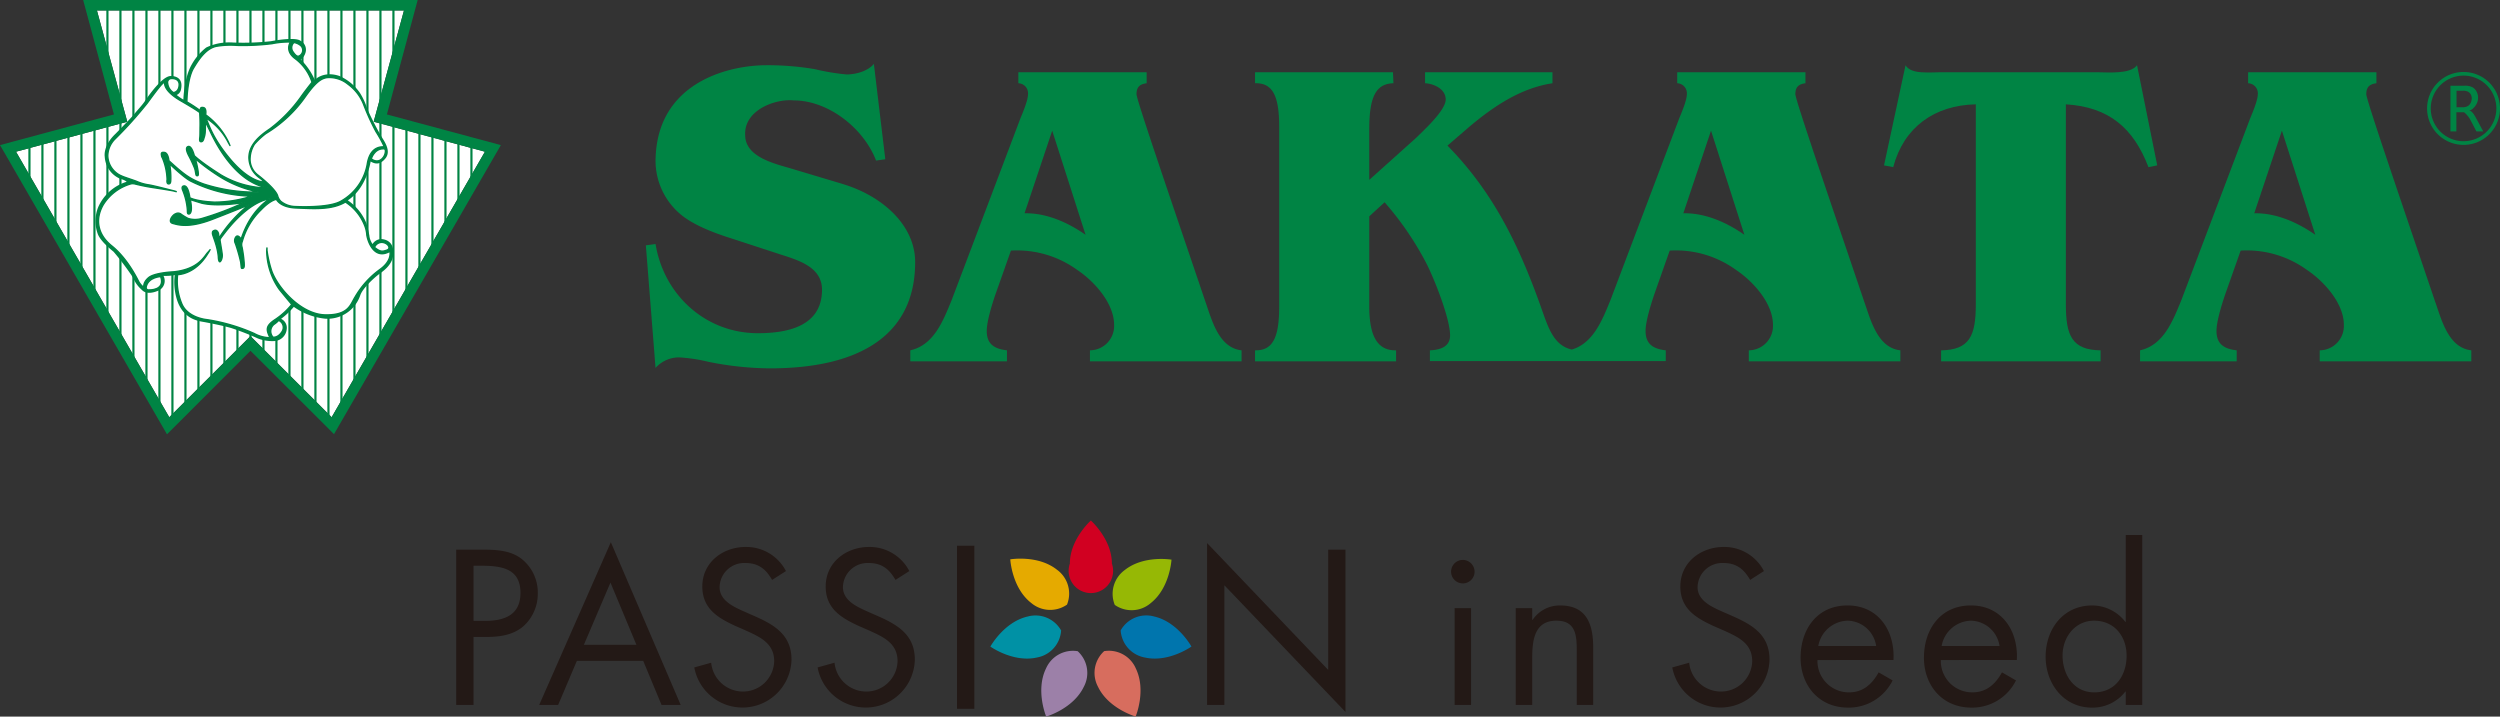 <svg xmlns="http://www.w3.org/2000/svg" width="542.586" height="155.522" viewBox="0 0 542.586 155.522">
  <rect x="0" y="0" width="542.586" height="155.522" fill="#333333" stroke="none"/>
  <g id="Grupo_6" data-name="Grupo 6" transform="translate(-554.396 -32.762)">
    <path id="Trazado_1" data-name="Trazado 1" d="M594.6,110.373h-3.763V76.667h5.54c2.918,0,5.912.087,8.366,1.785a9.291,9.291,0,0,1,3.8,7.689,9.466,9.466,0,0,1-3.225,7.241c-2.277,1.878-5.179,2.233-8,2.233H594.6Zm0-18.248h2.5c4.16,0,7.687-1.25,7.687-6.07,0-5.5-4.418-5.9-8.8-5.9H594.6Z" transform="translate(62.57 75.389)" fill="#231916"/>
    <path id="Trazado_2" data-name="Trazado 2" d="M605.643,101.825l-4.065,9.564h-4.114l15.553-35.317,15.159,35.317h-4.157l-3.98-9.564Zm7.29-16.99-5.769,13.5h11.4Z" transform="translate(73.954 74.368)" fill="#231916"/>
    <path id="Trazado_3" data-name="Trazado 3" d="M626.749,83.605c-1.337-2.326-2.948-3.668-5.815-3.668a5.344,5.344,0,0,0-5.581,5.228c0,2.913,2.994,4.252,5.279,5.279l2.225.981c4.388,1.921,8.1,4.116,8.1,9.475a10.64,10.64,0,0,1-21.1,1.7l3.665-1.024a6.945,6.945,0,0,0,6.749,6.257,6.775,6.775,0,0,0,6.929-6.573c0-3.929-3.084-5.274-6.214-6.7l-2.051-.894c-3.934-1.791-7.334-3.8-7.334-8.635,0-5.22,4.429-8.578,9.431-8.578a9.68,9.68,0,0,1,8.722,5.233Z" transform="translate(95.222 75.018)" fill="#231916"/>
    <path id="Trazado_4" data-name="Trazado 4" d="M636.609,83.605c-1.345-2.326-2.953-3.668-5.82-3.668a5.347,5.347,0,0,0-5.584,5.228c0,2.913,3,4.252,5.279,5.279l2.228.981c4.385,1.921,8.094,4.116,8.094,9.475a10.64,10.64,0,0,1-21.1,1.7l3.671-1.024a6.948,6.948,0,0,0,6.752,6.257,6.776,6.776,0,0,0,6.929-6.573c0-3.929-3.084-5.274-6.217-6.7l-2.057-.894c-3.929-1.791-7.325-3.8-7.325-8.635,0-5.22,4.421-8.578,9.428-8.578a9.687,9.687,0,0,1,8.725,5.233Z" transform="translate(112.139 75.018)" fill="#231916"/>
    <rect id="Rectángulo_4" data-name="Rectángulo 4" width="3.755" height="35.395" transform="translate(762.105 151.203)" fill="#231916"/>
    <path id="Trazado_5" data-name="Trazado 5" d="M650.814,76.139,677.1,103.675v-26.1h3.747V112.8L654.564,85.3v25.973h-3.75Z" transform="translate(165.561 74.482)" fill="#231916"/>
    <path id="Trazado_6" data-name="Trazado 6" d="M675.405,80.037a2.55,2.55,0,1,1-2.554-2.551,2.582,2.582,0,0,1,2.554,2.551m-.764,28.926h-3.57V87.95h3.57Z" transform="translate(199.028 76.796)" fill="#231916"/>
    <path id="Trazado_7" data-name="Trazado 7" d="M679.046,84.247h.09a7.072,7.072,0,0,1,5.994-3.122c5.807,0,7.151,4.2,7.151,9.116v12.474h-3.57V90.866c0-3.394-.277-6.44-4.429-6.44-4.921,0-5.236,4.562-5.236,8.312v9.977h-3.578V81.7h3.578Z" transform="translate(207.893 83.044)" fill="#231916"/>
    <path id="Trazado_8" data-name="Trazado 8" d="M704.87,83.605c-1.337-2.326-2.951-3.668-5.812-3.668a5.352,5.352,0,0,0-5.592,5.228c0,2.913,3,4.252,5.279,5.279l2.239.981c4.377,1.921,8.092,4.116,8.092,9.475a10.64,10.64,0,0,1-21.1,1.7l3.668-1.024a6.941,6.941,0,0,0,6.749,6.257,6.778,6.778,0,0,0,6.929-6.573c0-3.929-3.084-5.274-6.214-6.7l-2.057-.894c-3.929-1.791-7.328-3.8-7.328-8.635,0-5.22,4.429-8.578,9.428-8.578a9.66,9.66,0,0,1,8.716,5.233Z" transform="translate(229.364 75.018)" fill="#231916"/>
    <path id="Trazado_9" data-name="Trazado 9" d="M701.886,92.969a6.807,6.807,0,0,0,6.888,7.013c3.032,0,5.005-1.829,6.388-4.339l3.038,1.75a10.617,10.617,0,0,1-9.7,5.9c-6.258,0-10.279-4.785-10.279-10.82,0-6.211,3.622-11.352,10.186-11.352,6.755,0,10.328,5.586,9.974,11.844Zm12.74-3.043a6.412,6.412,0,0,0-6.171-5.5,6.646,6.646,0,0,0-6.393,5.5Z" transform="translate(246.962 83.044)" fill="#231916"/>
    <path id="Trazado_10" data-name="Trazado 10" d="M711.742,92.969a6.8,6.8,0,0,0,6.88,7.013c3.041,0,5.01-1.829,6.388-4.339l3.046,1.75a10.615,10.615,0,0,1-9.7,5.9c-6.26,0-10.279-4.785-10.279-10.82,0-6.211,3.622-11.352,10.187-11.352,6.749,0,10.333,5.586,9.974,11.844Zm12.743-3.043a6.432,6.432,0,0,0-6.171-5.5,6.644,6.644,0,0,0-6.4,5.5Z" transform="translate(263.881 83.044)" fill="#231916"/>
    <path id="Trazado_11" data-name="Trazado 11" d="M735.182,109.473H735.1a8.973,8.973,0,0,1-7.238,3.489c-6.176,0-10.067-5.233-10.067-11.042,0-5.991,3.8-11.132,10.108-11.132a9.077,9.077,0,0,1,7.2,3.578h.081V75.5h3.581v36.885h-3.581Zm-13.713-7.817c0,4.108,2.407,7.994,6.877,7.994,4.6,0,7.021-3.712,7.021-7.953,0-4.206-2.641-7.605-7.065-7.605-4.157,0-6.834,3.622-6.834,7.564" transform="translate(280.573 73.379)" fill="#231916"/>
    <path id="Trazado_12" data-name="Trazado 12" d="M624.18,121.877l-17.618-17.6-17.626,17.6L555.674,64.25l24.15-6.506L573.24,33.6h66.637L633.3,57.744l24.15,6.506Z" transform="translate(2.194 1.437)" fill="#fff"/>
    <path id="Trazado_13" data-name="Trazado 13" d="M648.612,63.9l-11.151-3.339c-3.535-1.049-9.92-2.478-9.92-7.247-.291-5.434,6.575-7.915,10.488-7.529,7.627,0,15.256,6.1,17.922,13.061l2-.288-2.478-20.691c-1.334,1.622-4,2.288-5.91,2.288a46.707,46.707,0,0,1-6.866-1.141,60.928,60.928,0,0,0-10.583-.859c-8.3,0-24.027,3.815-24.027,20.973a15.213,15.213,0,0,0,5.624,11.545c2.956,2.375,7.439,4,11.061,5.141l9.632,3.146c4,1.34,9.814,2.671,9.814,7.915,0,7.915-7.434,9.439-13.917,9.439-11.347,0-20.405-8.3-22.215-19.357l-2.1.291,2.1,26.6a6.85,6.85,0,0,1,5.146-2.285,35.807,35.807,0,0,1,6.3.954,69.338,69.338,0,0,0,13.338,1.429c19.55,0,31.562-7.244,31.562-23.071,0-8.01-7.149-14.4-15.824-16.971" transform="translate(88.585 8.764)" fill="#008444"/>
    <path id="Trazado_14" data-name="Trazado 14" d="M691.078,88.112C684.5,68.66,676.2,44.541,676.2,43.3c0-1.617.774-2.193,2.2-2.38V38.533H650.56v2.386a2.176,2.176,0,0,1,2.095,2.38c0,1.34-1.141,4.008-1.614,5.152L636.07,88.017c-1.812,4.388-3.809,9.725-8.961,10.868v2.386h20.973V98.885c-2.576-.291-4.385-1.239-4.385-4.192,0-2.1,1.141-5.722,1.81-7.725l3.44-9.73a22.287,22.287,0,0,1,14.393,4.2c3.717,2.478,8,7.247,8,11.92a5.288,5.288,0,0,1-5.244,5.529v2.386H699V98.885c-5.059-.568-6.488-6.768-7.923-10.773M651.9,69.138l6.007-17.925,7.238,22.6c-3.812-2.668-8.483-4.766-13.246-4.671" transform="translate(124.856 9.909)" fill="#008444"/>
    <path id="Trazado_15" data-name="Trazado 15" d="M786.786,88.112C780.21,68.66,771.912,44.541,771.912,43.3c0-1.617.764-2.193,2.193-2.38V38.533H746.274v2.386a2.182,2.182,0,0,1,2.09,2.38c0,1.34-1.144,4.008-1.622,5.152L731.773,88.017c-1.736,4.209-3.66,9.282-8.361,10.7-3.464-.747-4.782-3.861-6.026-7.266-4.866-14.012-10.393-26.217-20.979-36.993l4.864-4.192c5.241-4.391,11.059-8.3,17.925-9.344V38.533H691.546v2.386c1.9.092,4.478,1.239,4.478,3.527,0,2.386-4.766,6.676-6.388,8.3l-10.2,9.148V50.926c0-6.863,1.334-9.915,5.247-10.007l-.1-2.386H654.645v2.386c3.91-.1,5.244,2.858,5.244,9.534v38.9c0,6.673-1.334,9.624-5.244,9.532v2.386h30.608V98.885c-3.9.092-5.82-2.858-5.82-9.532V69.807l3.334-3.054A67.151,67.151,0,0,1,691.929,80.2c1.717,3.434,5.048,11.825,5.048,15.449,0,2.57-2.293,3.144-4.383,3.239v2.334h51.193V98.885c-2.573-.291-4.385-1.239-4.385-4.192,0-2.1,1.15-5.722,1.812-7.725l3.426-9.73a22.264,22.264,0,0,1,14.4,4.2c3.722,2.478,8.013,7.247,8.013,11.92a5.29,5.29,0,0,1-5.241,5.529v2.386H794.7V98.885c-5.054-.568-6.477-6.768-7.915-10.773M747.6,69.138l6.008-17.925,7.244,22.6c-3.807-2.668-8.485-4.766-13.251-4.671" transform="translate(172.138 9.909)" fill="#008444"/>
    <path id="Trazado_16" data-name="Trazado 16" d="M762.276,60.089l1.907-.38L759.8,37.972c-1.437,2-6.393,1.527-8.48,1.527H717.083c-.951,0-2.57.1-4.1,0-1.421-.1-2.856-.481-3.426-1.527l-4.671,21.737,1.994.38c2.291-8.673,8.966-13.441,17.93-13.632V89.841c0,6.861-1.337,9.912-7.535,10.013v2.383h34.61V99.854c-6.2-.1-7.535-3.152-7.535-10.013V46.458c9.344.571,14.686,5.149,17.925,13.632" transform="translate(258.407 8.946)" fill="#008444"/>
    <path id="Trazado_17" data-name="Trazado 17" d="M789.307,88.112C782.726,68.66,774.436,44.541,774.436,43.3c0-1.617.766-2.193,2.2-2.38V38.533H748.792v2.386a2.183,2.183,0,0,1,2.1,2.38c0,1.34-1.152,4.008-1.622,5.152L734.291,88.017c-1.812,4.388-3.807,9.725-8.953,10.868v2.386h20.971V98.885c-2.573-.291-4.385-1.239-4.385-4.192,0-2.1,1.141-5.722,1.812-7.725l3.434-9.73a22.263,22.263,0,0,1,14.392,4.2c3.72,2.478,8.007,7.247,8.007,11.92a5.288,5.288,0,0,1-5.239,5.529v2.386h32.9V98.885c-5.057-.568-6.488-6.768-7.92-10.773M750.123,69.138l6-17.925,7.247,22.6c-3.812-2.668-8.477-4.766-13.251-4.671" transform="translate(293.525 9.909)" fill="#008444"/>
    <line id="Línea_1" data-name="Línea 1" y2="74.987" transform="translate(608.756 33.11)" fill="none" stroke="#008444" stroke-width="0.472"/>
    <line id="Línea_2" data-name="Línea 2" y2="76.316" transform="translate(611.574 33.11)" fill="none" stroke="#008444" stroke-width="0.472"/>
    <line id="Línea_3" data-name="Línea 3" y2="79.851" transform="translate(614.391 33.11)" fill="none" stroke="#008444" stroke-width="0.472"/>
    <line id="Línea_4" data-name="Línea 4" y2="82.176" transform="translate(617.217 33.11)" fill="none" stroke="#008444" stroke-width="0.472"/>
    <line id="Línea_5" data-name="Línea 5" y2="85.552" transform="translate(620.033 33.11)" fill="none" stroke="#008444" stroke-width="0.472"/>
    <line id="Línea_6" data-name="Línea 6" y2="88.095" transform="translate(622.856 33.11)" fill="none" stroke="#008444" stroke-width="0.472"/>
    <line id="Línea_7" data-name="Línea 7" y2="91.352" transform="translate(625.682 33.11)" fill="none" stroke="#008444" stroke-width="0.472"/>
    <line id="Línea_8" data-name="Línea 8" y2="88.761" transform="translate(628.5 33.11)" fill="none" stroke="#008444" stroke-width="0.472"/>
    <line id="Línea_9" data-name="Línea 9" y2="84.168" transform="translate(631.323 33.11)" fill="none" stroke="#008444" stroke-width="0.472"/>
    <line id="Línea_10" data-name="Línea 10" y2="79.356" transform="translate(634.144 33.11)" fill="none" stroke="#008444" stroke-width="0.472"/>
    <line id="Línea_11" data-name="Línea 11" y2="74.544" transform="translate(636.964 33.11)" fill="none" stroke="#008444" stroke-width="0.472"/>
    <line id="Línea_12" data-name="Línea 12" y2="17.254" transform="translate(639.785 33.11)" fill="none" stroke="#008444" stroke-width="0.472"/>
    <line id="Línea_13" data-name="Línea 13" y2="43.192" transform="translate(639.785 59.651)" fill="none" stroke="#008444" stroke-width="0.472"/>
    <line id="Línea_14" data-name="Línea 14" y2="38.545" transform="translate(642.608 59.322)" fill="none" stroke="#008444" stroke-width="0.472"/>
    <line id="Línea_15" data-name="Línea 15" y2="32.402" transform="translate(645.428 60.541)" fill="none" stroke="#008444" stroke-width="0.472"/>
    <line id="Línea_16" data-name="Línea 16" y2="26.546" transform="translate(648.252 61.315)" fill="none" stroke="#008444" stroke-width="0.472"/>
    <line id="Línea_17" data-name="Línea 17" y2="21.181" transform="translate(651.075 61.315)" fill="none" stroke="#008444" stroke-width="0.472"/>
    <line id="Línea_18" data-name="Línea 18" y2="15.265" transform="translate(653.895 62.75)" fill="none" stroke="#008444" stroke-width="0.472"/>
    <line id="Línea_19" data-name="Línea 19" y2="10.896" transform="translate(656.714 63.525)" fill="none" stroke="#008444" stroke-width="0.472"/>
    <line id="Línea_20" data-name="Línea 20" y2="76.316" transform="translate(605.93 33.11)" fill="none" stroke="#008444" stroke-width="0.472"/>
    <line id="Línea_21" data-name="Línea 21" y2="79.851" transform="translate(603.109 33.11)" fill="none" stroke="#008444" stroke-width="0.472"/>
    <line id="Línea_22" data-name="Línea 22" y2="82.176" transform="translate(600.281 33.11)" fill="none" stroke="#008444" stroke-width="0.472"/>
    <line id="Línea_23" data-name="Línea 23" y2="85.552" transform="translate(597.465 33.11)" fill="none" stroke="#008444" stroke-width="0.472"/>
    <line id="Línea_24" data-name="Línea 24" y2="88.095" transform="translate(594.645 33.11)" fill="none" stroke="#008444" stroke-width="0.472"/>
    <line id="Línea_25" data-name="Línea 25" y2="91.241" transform="translate(591.819 33.11)" fill="none" stroke="#008444" stroke-width="0.472"/>
    <line id="Línea_26" data-name="Línea 26" y2="88.761" transform="translate(588.998 33.11)" fill="none" stroke="#008444" stroke-width="0.472"/>
    <line id="Línea_27" data-name="Línea 27" y2="83.674" transform="translate(586.183 33.11)" fill="none" stroke="#008444" stroke-width="0.472"/>
    <line id="Línea_28" data-name="Línea 28" y2="77.805" transform="translate(583.354 33.11)" fill="none" stroke="#008444" stroke-width="0.472"/>
    <line id="Línea_29" data-name="Línea 29" y2="74.489" transform="translate(580.534 33.11)" fill="none" stroke="#008444" stroke-width="0.472"/>
    <line id="Línea_30" data-name="Línea 30" y2="14.599" transform="translate(577.711 33.11)" fill="none" stroke="#008444" stroke-width="0.472"/>
    <line id="Línea_31" data-name="Línea 31" y2="43.523" transform="translate(577.711 59.322)" fill="none" stroke="#008444" stroke-width="0.472"/>
    <line id="Línea_32" data-name="Línea 32" y2="38.825" transform="translate(574.896 59.874)" fill="none" stroke="#008444" stroke-width="0.472"/>
    <line id="Línea_33" data-name="Línea 33" y2="31.684" transform="translate(572.072 60.484)" fill="none" stroke="#008444" stroke-width="0.472"/>
    <line id="Línea_34" data-name="Línea 34" y2="26.878" transform="translate(569.249 60.484)" fill="none" stroke="#008444" stroke-width="0.472"/>
    <line id="Línea_35" data-name="Línea 35" y2="20.243" transform="translate(566.423 62.803)" fill="none" stroke="#008444" stroke-width="0.472"/>
    <line id="Línea_36" data-name="Línea 36" y2="15.094" transform="translate(563.602 63.472)" fill="none" stroke="#008444" stroke-width="0.472"/>
    <line id="Línea_37" data-name="Línea 37" y2="10.344" transform="translate(560.787 63.578)" fill="none" stroke="#008444" stroke-width="0.472"/>
    <path id="Trazado_18" data-name="Trazado 18" d="M638.365,57.6l6.681-24.834h-72.6L579.122,57.6,554.4,64.251l36.241,62.776,18.12-18.137,18.126,18.1L663.1,64.256Zm-11.99,65.719-17.618-17.6-17.626,17.6L557.868,65.688l24.15-6.507-6.584-24.144h66.637L635.493,59.18l24.15,6.507Z" transform="translate(0 0)" fill="#008444"/>
    <path id="Trazado_19" data-name="Trazado 19" d="M576.779,87.291a2.328,2.328,0,0,1-1.331,3.293c-2.459.967-3.26-.166-3.4-.277a7.1,7.1,0,0,1-1.69-2.209,8.066,8.066,0,0,0-.78-1.3,58.84,58.84,0,0,0-3.617-4.73c-.685-.579-2.877-2.32-3.453-3.894a8.13,8.13,0,0,1,.082-5.758,9.967,9.967,0,0,1,6.2-5.551,2.83,2.83,0,0,0-1.166-.554,5.5,5.5,0,0,1-3.595-4.869s-.47-2.348,2.35-5c0,0,3.7-3.76,4.149-4.369s1.549-1.714,2.214-2.712,3.733-5.418,5.586-5.445c0,0,3.035-.223,2.214,3.095a1.691,1.691,0,0,1-.891,1.024,11.1,11.1,0,0,0,1.44.994s.13-4.785,1.875-7.717a12.2,12.2,0,0,1,3.1-3.592,11.631,11.631,0,0,1,5.755-1.079,55.558,55.558,0,0,0,8.263-.277c2.369-.451,5.508-.772,6.418-.109a2.184,2.184,0,0,1,1.079,2.655,2.729,2.729,0,0,1-1.008,1.426,14.281,14.281,0,0,1,3.041,4.423s1.848-2.035,5.353-.853a10.525,10.525,0,0,1,4.472,3.712,15,15,0,0,1,1.552,3.377,61.76,61.76,0,0,0,3.236,6.3c.8,1.244,1.9,3.068.717,4.508s-2.212,1.244-3.209.666c0,0-.8,5.722-4.951,8.431a11.129,11.129,0,0,1,4.04,4.975,23.643,23.643,0,0,1,.633,2.655,3.866,3.866,0,0,0,.7,1.853,2.242,2.242,0,0,1,2.013-1.079c1.3.136,2.657.913,2.486,3.32s-2.426,3.785-3.26,4.418-3.372,2.907-3.894,4.429a7.5,7.5,0,0,1-7.581,5.116,14.212,14.212,0,0,1-6.858-2.573,16.4,16.4,0,0,1-2.763,2.6,2.158,2.158,0,0,1,1.22,2.3,2.864,2.864,0,0,1-2.462,2.513,8.792,8.792,0,0,1-3.736-.527,57.442,57.442,0,0,0-5.858-2.291c-1.494-.448-4.317-1-5.584-1.247s-4.815-.443-6.222-5.029a12.867,12.867,0,0,1-.443-5.2,11.887,11.887,0,0,1-2.432.163" transform="translate(13.1 5.345)" fill="#008444"/>
    <path id="Trazado_20" data-name="Trazado 20" d="M578.66,58.565c.081.209-.285-.682-.285-.682a15.915,15.915,0,0,0-4.98-5.972s.274-1.388-.451-1.557c-.943-.22-.641.62-.649.725a27.674,27.674,0,0,0-2.97-1.959s.03-4.967,1.443-7.331c1.038-1.742,2.731-4.415,5.149-4.766a18.373,18.373,0,0,1,4.3-.168,50.617,50.617,0,0,0,7.6-.375,17.619,17.619,0,0,1,3.989-.356s-1.318,1.826.948,3.554a10.365,10.365,0,0,1,3.731,5.182S595.071,46.6,594,48.137a31.508,31.508,0,0,1-6.676,6.844c-2.462,1.652-6.076,4.5-3.828,8.9a5.884,5.884,0,0,0,1.543,1.687,5.322,5.322,0,0,1,1.027.937s-3.011.128-7.241-4.853-4.847-8.168-5.426-9.081a13.451,13.451,0,0,1,4.912,5.372s.313.522.353.619" transform="translate(25.633 5.759)" fill="#fff"/>
    <path id="Trazado_21" data-name="Trazado 21" d="M578.66,58.565c.081.209-.285-.682-.285-.682a15.915,15.915,0,0,0-4.98-5.972s.274-1.388-.451-1.557c-.943-.22-.641.62-.649.725a27.674,27.674,0,0,0-2.97-1.959s.03-4.967,1.443-7.331c1.038-1.742,2.731-4.415,5.149-4.766a18.373,18.373,0,0,1,4.3-.168,50.617,50.617,0,0,0,7.6-.375,17.619,17.619,0,0,1,3.989-.356s-1.318,1.826.948,3.554a10.365,10.365,0,0,1,3.731,5.182S595.071,46.6,594,48.137a31.508,31.508,0,0,1-6.676,6.844c-2.462,1.652-6.076,4.5-3.828,8.9a5.884,5.884,0,0,0,1.543,1.687,5.322,5.322,0,0,1,1.027.937s-3.011.128-7.241-4.853-4.847-8.168-5.426-9.081a13.451,13.451,0,0,1,4.912,5.372S578.619,58.467,578.66,58.565Z" transform="translate(25.633 5.759)" fill="none" stroke="#008444" stroke-width="0.296"/>
    <path id="Trazado_22" data-name="Trazado 22" d="M578.19,36.158a1.553,1.553,0,0,0-.28,1.883c.644,1,1.076,1.3,1.554.967a1.4,1.4,0,0,0,.31-2.076,2.893,2.893,0,0,0-1.584-.774" transform="translate(39.995 5.831)" fill="#fff"/>
    <path id="Trazado_23" data-name="Trazado 23" d="M578.19,36.158a1.553,1.553,0,0,0-.28,1.883c.644,1,1.076,1.3,1.554.967a1.4,1.4,0,0,0,.31-2.076A2.893,2.893,0,0,0,578.19,36.158Z" transform="translate(39.995 5.831)" fill="none" stroke="#008444" stroke-width="0.296"/>
    <path id="Trazado_24" data-name="Trazado 24" d="M603.49,53.969c.057.16-2.856-.622-3.646,3.521a11.5,11.5,0,0,1-5.594,8.211c-2.589,1.663-10,1.258-10,1.258a5.178,5.178,0,0,1-3.212-1.136,2.767,2.767,0,0,1-.69-1.225c-.554-1.657-4.41-4.578-4.41-4.578a4.318,4.318,0,0,1-1.551-3.722,6.175,6.175,0,0,1,.937-2.872,16.4,16.4,0,0,1,2.481-2.31,28.453,28.453,0,0,0,8.725-8.225c2.53-3.524,3.605-3.687,4.4-3.9a6.362,6.362,0,0,1,4.733,1.451,9.808,9.808,0,0,1,3.4,4.481,49.537,49.537,0,0,0,2.655,5.809,27.019,27.019,0,0,1,1.78,3.236" transform="translate(34.299 10.63)" fill="#fff"/>
    <path id="Trazado_25" data-name="Trazado 25" d="M603.49,53.969c.057.16-2.856-.622-3.646,3.521a11.5,11.5,0,0,1-5.594,8.211c-2.589,1.663-10,1.258-10,1.258a5.178,5.178,0,0,1-3.212-1.136,2.767,2.767,0,0,1-.69-1.225c-.554-1.657-4.41-4.578-4.41-4.578a4.318,4.318,0,0,1-1.551-3.722,6.175,6.175,0,0,1,.937-2.872,16.4,16.4,0,0,1,2.481-2.31,28.453,28.453,0,0,0,8.725-8.225c2.53-3.524,3.605-3.687,4.4-3.9a6.362,6.362,0,0,1,4.733,1.451,9.808,9.808,0,0,1,3.4,4.481,49.537,49.537,0,0,0,2.655,5.809A27.019,27.019,0,0,1,603.49,53.969Z" transform="translate(34.299 10.63)" fill="none" stroke="#008444" stroke-width="0.296"/>
    <path id="Trazado_26" data-name="Trazado 26" d="M584.053,46.837s.609-2.217,2.652-2.187c0,0,.6-.139.359.967s-1.467,2.375-3.011,1.22" transform="translate(50.924 20.403)" fill="#fff"/>
    <path id="Trazado_27" data-name="Trazado 27" d="M584.053,46.837s.609-2.217,2.652-2.187c0,0,.6-.139.359.967S585.6,47.992,584.053,46.837Z" transform="translate(50.924 20.403)" fill="none" stroke="#008444" stroke-width="0.296"/>
    <path id="Trazado_28" data-name="Trazado 28" d="M584.311,53.206a1.7,1.7,0,0,1,1.7-1.076c1.244.125,1.948,1.329,1,1.663s-1.41.454-2.7-.587" transform="translate(51.367 33.243)" fill="#fff"/>
    <path id="Trazado_29" data-name="Trazado 29" d="M584.311,53.206a1.7,1.7,0,0,1,1.7-1.076c1.244.125,1.948,1.329,1,1.663S585.6,54.247,584.311,53.206Z" transform="translate(51.367 33.243)" fill="none" stroke="#008444" stroke-width="0.296"/>
    <path id="Trazado_30" data-name="Trazado 30" d="M586.462,75.745c.019-.038.025-.033,0,0a7.911,7.911,0,0,1-.514.6c-.712.742-1.932,3.627-7.434,4.182,0,0-4.095.166-5.391,1.269s-1.019,2.133-1.019,2.133a4.488,4.488,0,0,1-1.052-1.166c-.334-.606-2.413-5.057-5.923-7.874s-3.4-6.361-1.766-9.045a10.445,10.445,0,0,1,5.975-4.423,2.123,2.123,0,0,1,.907.054c.582.139,1.883.47,3.676.744s4.28.663,4.692.774a4.742,4.742,0,0,0,.622.152,6.674,6.674,0,0,0-.742-.231c-.527-.111-3.467-.913-5.2-1.247a10,10,0,0,1-2.684-.744c-.587-.25-2.628-.886-3.236-1.163a4.883,4.883,0,0,1-3.1-4.4,5.252,5.252,0,0,1,1.606-3.7,86.8,86.8,0,0,0,7-7.8c2.125-2.907,3.149-4.258,3.763-4.565,0,0-.655,1.734,3.484,4.119,3.921,2.269,4.092,2.549,4.092,2.549s.109,1.679.081,2.9,0,2.041-.054,2.456-.087.869.136.943c.408.128.628-.215.753-.693.147-.565.4-.769.294-3.671,0,0,.318.647.943,1.9s4.98,11.279,12.73,12.526a20.259,20.259,0,0,1-10.328-2.864c-4.573-2.907-5.722-4.152-5.722-4.152s-.522-2.152-1.291-1.989-.255,1.356.073,1.989a26.039,26.039,0,0,1,1.291,2.774c.253.744.2,1.549.457,1.576s.5.133.217-1.445-.3-1.293-.495-2.206a44.861,44.861,0,0,0,5.692,4.119,25.216,25.216,0,0,0,8.1,3.095,36.5,36.5,0,0,1-12.05-1.772c-2.989-1.1-4.2-2.038-7.5-5.035,0,0-.13-1.666-.956-1.8s-.72.3-.633.8a13.175,13.175,0,0,1,1.185,5.089s-.168.94.334.94c.3,0,.446-.2.465-.72a16.471,16.471,0,0,0-.245-3.622s3.29,3.174,4.7,3.793A31.054,31.054,0,0,0,595.5,64.1a26.384,26.384,0,0,1-8.048,1.3s-3.652-.111-5.364-.94c0,0-.312-2.793-1.326-2.57,0,0-.581.027-.253.886a14.108,14.108,0,0,1,1.041,4.4s-.016.636.1.717a.328.328,0,0,0,.266.087c.932-.28.285-3.051.285-3.051.223,0,.136-.019.666.144s1.774.546,1.774.546c3.673.883,9.281-.163,9.281-.163a64.735,64.735,0,0,1-9.208,3.483,5.14,5.14,0,0,1-2.747.076l-.28-.084a12.154,12.154,0,0,1-1.478-.9,1.048,1.048,0,0,0-1.185-.117c-.7.207-1.842,1.81-.625,2.114.994.245,3.285,1.157,8.646-.918,4.918-1.9,7.63-3.043,7.9-3.155a28.635,28.635,0,0,0-6.467,7.135,1.216,1.216,0,0,1-.147-.636c0-.413-.348-1.138-.937-.913-.467.185-.38.359-.413.524-.092.522,1.008,2.4,1.282,5.168,0,0,0,.992.291,1.114.2.073.666-.723.554-1.663s-.47-2.872-.47-3.013-.027-.247.6-1.049,5.176-7.132,10.238-7.964c0,0-4.149,2.225-6.266,8.776,0,0-.736-1.282-1.242-.326a1.322,1.322,0,0,0,0,1.285,36.45,36.45,0,0,1,1.144,4.013c.13.956.09,1.367.266,1.372.535.027.535-.372.5-1.155a28.257,28.257,0,0,0-.462-3.448,1.777,1.777,0,0,1,.049-1.242,15.141,15.141,0,0,1,4.065-6.842c2.152-2.242,3.353-2.285,3.353-2.285s.753,1.744,4.318,1.869,7.6.511,10.643-1.3a10.724,10.724,0,0,1,4.29,5.391,6.677,6.677,0,0,1,.353,1.714c.141,1.217,1.522,5.614,5.01,3.595,0,0,.609,1.992-2.212,3.978a19.32,19.32,0,0,0-5.366,5.975c-1,1.6-1.356,3.918-6.388,3.842-5.529-.079-10.716-6.3-11.792-9.9a25.2,25.2,0,0,1-.913-4.108v-.622s-.079.723-.062.831a14.913,14.913,0,0,0,2.758,8.3s2.239,2.739,2.679,3.233a15.91,15.91,0,0,1-3.565,3.252c-2.155,1.407-2.013,2.225-1.157,3.964a7.22,7.22,0,0,1-3.426-.91,40.285,40.285,0,0,0-10.29-3.013s-4.29-.359-5.5-3.622a12.646,12.646,0,0,1-.831-6.141s3.747.049,6.535-4.543a6.343,6.343,0,0,0,.5-.848" transform="translate(13.516 11.232)" fill="#fff"/>
    <path id="Trazado_31" data-name="Trazado 31" d="M586.462,75.745c.019-.038.025-.033,0,0a7.911,7.911,0,0,1-.514.6c-.712.742-1.932,3.627-7.434,4.182,0,0-4.095.166-5.391,1.269s-1.019,2.133-1.019,2.133a4.488,4.488,0,0,1-1.052-1.166c-.334-.606-2.413-5.057-5.923-7.874s-3.4-6.361-1.766-9.045a10.445,10.445,0,0,1,5.975-4.423,2.123,2.123,0,0,1,.907.054c.582.139,1.883.47,3.676.744s4.28.663,4.692.774a4.742,4.742,0,0,0,.622.152,6.674,6.674,0,0,0-.742-.231c-.527-.111-3.467-.913-5.2-1.247a10,10,0,0,1-2.684-.744c-.587-.25-2.628-.886-3.236-1.163a4.883,4.883,0,0,1-3.1-4.4,5.252,5.252,0,0,1,1.606-3.7,86.8,86.8,0,0,0,7-7.8c2.125-2.907,3.149-4.258,3.763-4.565,0,0-.655,1.734,3.484,4.119,3.921,2.269,4.092,2.549,4.092,2.549s.109,1.679.081,2.9,0,2.041-.054,2.456-.087.869.136.943c.408.128.628-.215.753-.693.147-.565.4-.769.294-3.671,0,0,.318.647.943,1.9s4.98,11.279,12.73,12.526a20.259,20.259,0,0,1-10.328-2.864c-4.573-2.907-5.722-4.152-5.722-4.152s-.522-2.152-1.291-1.989-.255,1.356.073,1.989a26.039,26.039,0,0,1,1.291,2.774c.253.744.2,1.549.457,1.576s.5.133.217-1.445-.3-1.293-.495-2.206a44.861,44.861,0,0,0,5.692,4.119,25.216,25.216,0,0,0,8.1,3.095,36.5,36.5,0,0,1-12.05-1.772c-2.989-1.1-4.2-2.038-7.5-5.035,0,0-.13-1.666-.956-1.8s-.72.3-.633.8a13.175,13.175,0,0,1,1.185,5.089s-.168.94.334.94c.3,0,.446-.2.465-.72a16.471,16.471,0,0,0-.245-3.622s3.29,3.174,4.7,3.793A31.054,31.054,0,0,0,595.5,64.1a26.384,26.384,0,0,1-8.048,1.3s-3.652-.111-5.364-.94c0,0-.312-2.793-1.326-2.57,0,0-.581.027-.253.886a14.108,14.108,0,0,1,1.041,4.4s-.016.636.1.717a.328.328,0,0,0,.266.087c.932-.28.285-3.051.285-3.051.223,0,.136-.019.666.144s1.774.546,1.774.546c3.673.883,9.281-.163,9.281-.163a64.735,64.735,0,0,1-9.208,3.483,5.14,5.14,0,0,1-2.747.076l-.28-.084a12.154,12.154,0,0,1-1.478-.9,1.048,1.048,0,0,0-1.185-.117c-.7.207-1.842,1.81-.625,2.114.994.245,3.285,1.157,8.646-.918,4.918-1.9,7.63-3.043,7.9-3.155a28.635,28.635,0,0,0-6.467,7.135,1.216,1.216,0,0,1-.147-.636c0-.413-.348-1.138-.937-.913-.467.185-.38.359-.413.524-.092.522,1.008,2.4,1.282,5.168,0,0,0,.992.291,1.114.2.073.666-.723.554-1.663s-.47-2.872-.47-3.013-.027-.247.6-1.049,5.176-7.132,10.238-7.964c0,0-4.149,2.225-6.266,8.776,0,0-.736-1.282-1.242-.326a1.322,1.322,0,0,0,0,1.285,36.45,36.45,0,0,1,1.144,4.013c.13.956.09,1.367.266,1.372.535.027.535-.372.5-1.155a28.257,28.257,0,0,0-.462-3.448,1.777,1.777,0,0,1,.049-1.242,15.141,15.141,0,0,1,4.065-6.842c2.152-2.242,3.353-2.285,3.353-2.285s.753,1.744,4.318,1.869,7.6.511,10.643-1.3a10.724,10.724,0,0,1,4.29,5.391,6.677,6.677,0,0,1,.353,1.714c.141,1.217,1.522,5.614,5.01,3.595,0,0,.609,1.992-2.212,3.978a19.32,19.32,0,0,0-5.366,5.975c-1,1.6-1.356,3.918-6.388,3.842-5.529-.079-10.716-6.3-11.792-9.9a25.2,25.2,0,0,1-.913-4.108v-.622s-.079.723-.062.831a14.913,14.913,0,0,0,2.758,8.3s2.239,2.739,2.679,3.233a15.91,15.91,0,0,1-3.565,3.252c-2.155,1.407-2.013,2.225-1.157,3.964a7.22,7.22,0,0,1-3.426-.91,40.285,40.285,0,0,0-10.29-3.013s-4.29-.359-5.5-3.622a12.646,12.646,0,0,1-.831-6.141s3.747.049,6.535-4.543A6.343,6.343,0,0,0,586.462,75.745Z" transform="translate(13.516 11.232)" fill="none" stroke="#008444" stroke-width="0.296"/>
    <path id="Trazado_32" data-name="Trazado 32" d="M577.751,58.353a4.964,4.964,0,0,1-1,.859A1.916,1.916,0,0,0,576.529,62s1.054.22,1.962-1.22a1.662,1.662,0,0,0-.739-2.432" transform="translate(37.122 43.942)" fill="#fff"/>
    <path id="Trazado_33" data-name="Trazado 33" d="M577.751,58.353a4.964,4.964,0,0,1-1,.859A1.916,1.916,0,0,0,576.529,62s1.054.22,1.962-1.22A1.662,1.662,0,0,0,577.751,58.353Z" transform="translate(37.122 43.942)" fill="none" stroke="#008444" stroke-width="0.296"/>
    <path id="Trazado_34" data-name="Trazado 34" d="M569.221,54.853s-2.519.111-3.092,2.043c-.234.766.3.859.446.859s3.7.168,2.646-2.9" transform="translate(20.047 37.933)" fill="#fff"/>
    <path id="Trazado_35" data-name="Trazado 35" d="M569.221,54.853s-2.519.111-3.092,2.043c-.234.766.3.859.446.859S570.278,57.923,569.221,54.853Z" transform="translate(20.047 37.933)" fill="none" stroke="#008444" stroke-width="0.296"/>
    <path id="Trazado_36" data-name="Trazado 36" d="M568.219,39.129a.872.872,0,0,0-.416.97,2.74,2.74,0,0,0,1.242,1.992s1.163-.057,1.25-1.636-1.782-1.516-2.076-1.326" transform="translate(22.985 10.769)" fill="#fff"/>
    <path id="Trazado_37" data-name="Trazado 37" d="M568.219,39.129a.872.872,0,0,0-.416.97,2.74,2.74,0,0,0,1.242,1.992s1.163-.057,1.25-1.636S568.513,38.939,568.219,39.129Z" transform="translate(22.985 10.769)" fill="none" stroke="#008444" stroke-width="0.296"/>
    <path id="Trazado_38" data-name="Trazado 38" d="M648.975,83.681c0-5.285-4.565-9.341-4.565-9.341s-4.557,4.057-4.557,9.341a4.826,4.826,0,1,0,9.121,0" transform="translate(146.74 71.394)" fill="#d10021"/>
    <path id="Trazado_39" data-name="Trazado 39" d="M645.237,79.8c-4.13-3.288-10.143-2.261-10.143-2.261s.329,6.1,4.448,9.39h.011a6.385,6.385,0,0,0,7.852.435,6.391,6.391,0,0,0-2.168-7.564" transform="translate(138.567 76.622)" fill="#e5aa00"/>
    <path id="Trazado_40" data-name="Trazado 40" d="M641.6,82.138c-5.146,1.182-8.094,6.524-8.094,6.524s4.98,3.54,10.129,2.367a6.368,6.368,0,0,0,5.228-5.866,6.389,6.389,0,0,0-7.263-3.024" transform="translate(135.833 84.43)" fill="#0091a5"/>
    <path id="Trazado_41" data-name="Trazado 41" d="M638.575,88.621c-2.29,4.758.057,10.4.057,10.4s5.864-1.685,8.157-6.445a6.371,6.371,0,0,0-1.32-7.746,6.377,6.377,0,0,0-6.893,3.793" transform="translate(142.821 89.264)" fill="#9c80a8"/>
    <path id="Trazado_42" data-name="Trazado 42" d="M642.586,92.573c2.291,4.76,8.162,6.442,8.162,6.442s2.345-5.633.052-10.4a6.378,6.378,0,0,0-6.885-3.793,6.376,6.376,0,0,0-1.329,7.749" transform="translate(150.124 89.258)" fill="#d76d5e"/>
    <path id="Trazado_43" data-name="Trazado 43" d="M649.145,91.036c5.152,1.166,10.127-2.375,10.127-2.375s-2.943-5.35-8.094-6.524h0a6.381,6.381,0,0,0-7.266,3.019,6.393,6.393,0,0,0,5.233,5.88" transform="translate(153.708 84.425)" fill="#0075ad"/>
    <path id="Trazado_44" data-name="Trazado 44" d="M651.586,86.952c4.133-3.3,4.461-9.39,4.461-9.39s-6.021-1.027-10.148,2.258a6.378,6.378,0,0,0-2.16,7.564,6.371,6.371,0,0,0,7.847-.432" transform="translate(152.604 76.665)" fill="#96b805"/>
    <path id="Trazado_45" data-name="Trazado 45" d="M756.179,38.511a7.912,7.912,0,1,0,7.912,7.912,7.912,7.912,0,0,0-7.912-7.912m0,15.028A7.119,7.119,0,1,1,763.3,46.42a7.123,7.123,0,0,1-7.121,7.119" transform="translate(332.891 9.872)" fill="#008444"/>
    <path id="Trazado_46" data-name="Trazado 46" d="M755.666,46.591c-.114-.209-.247-.432-.394-.671a3.457,3.457,0,0,0-.394-.516,1.124,1.124,0,0,0-.413-.307.6.6,0,0,0-.288-.022,2.676,2.676,0,0,0,1.1-.78,3.242,3.242,0,0,0,.628-.962,2.819,2.819,0,0,0,.223-1.119,2.764,2.764,0,0,0-.332-1.331,2.308,2.308,0,0,0-.9-.946,3.521,3.521,0,0,0-1.7-.329h-3.068v9.915h1.291V45.379H753.1a5.528,5.528,0,0,1,1.293,1.538l1.375,2.606h1.475Zm-2.984-2.3h-1.234V40.7h1.326a2.285,2.285,0,0,1,1.231.245,1.623,1.623,0,0,1,.56.6,1.779,1.779,0,0,1,.187.818,2.193,2.193,0,0,1-.236.984,1.671,1.671,0,0,1-.647.7,2.357,2.357,0,0,1-1.187.242" transform="translate(336.097 11.755)" fill="#008444"/>
  </g>
</svg>
